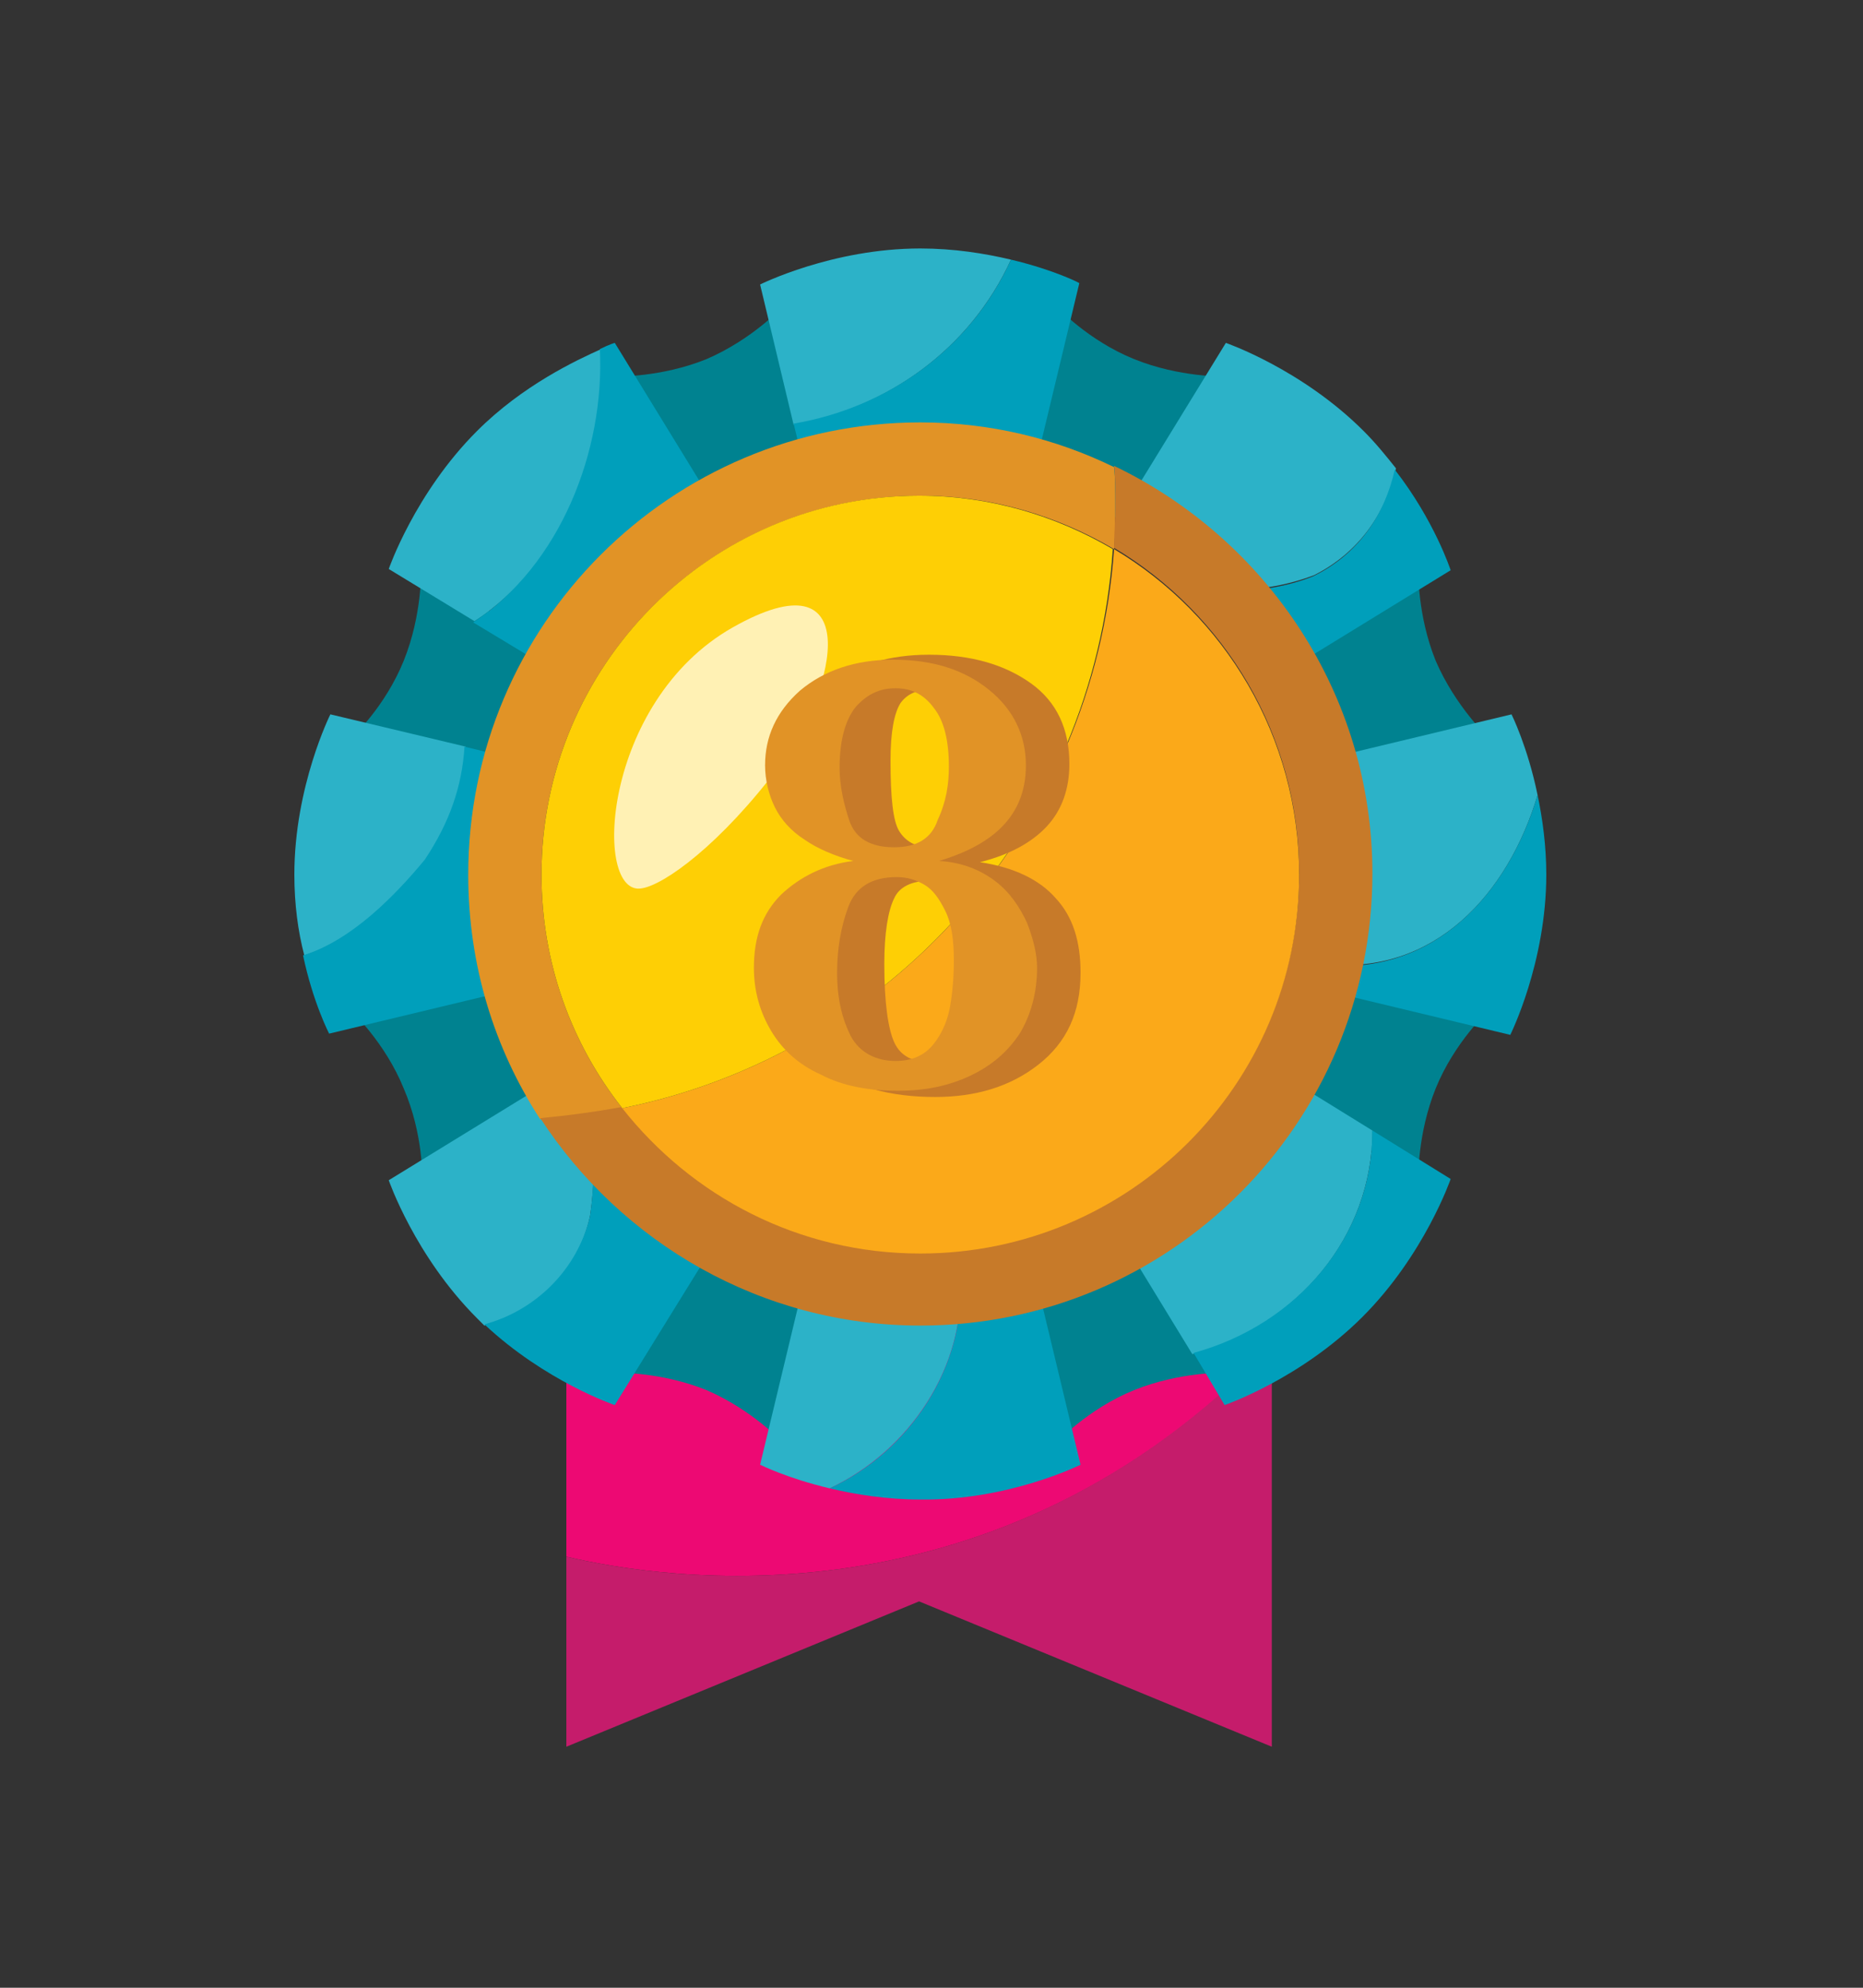 <?xml version="1.0" encoding="utf-8"?>
<!-- Generator: Adobe Illustrator 24.0.1, SVG Export Plug-In . SVG Version: 6.00 Build 0)  -->
<svg version="1.1" id="Layer_1" xmlns="http://www.w3.org/2000/svg" x="0px" y="0px"
     viewBox="0 0 150 160" style="enable-background:new 0 0 150 160;" xml:space="preserve">
<rect x="0" y="0" width="150" height="160" fill="#333333" stroke="none"/>
<style type="text/css">
	.st0{fill:#ED0973;}
	.st1{fill:#C51C6B;}
	.st2{fill:#008290;}
	.st3{fill:#2CB2C8;}
	.st4{fill:#009FBB;}
	.st5{fill:#E19326;}
	.st6{fill:#C77A29;}
	.st7{fill:#FBA919;}
	.st8{fill:#FECF05;}
	.st9{opacity:0.7;fill:#FFFFFF;}
</style>
<g>
	<g>
		<g>
			<path class="st0" d="M102.5,108.2V106H45.6v19.3C53.2,127.1,80.2,131.5,102.5,108.2z"/>
			<path class="st1" d="M45.6,125.3v15.3l28.4-11.7l28.4,11.7v-32.4C80.2,131.5,53.2,127.1,45.6,125.3z"/>
		</g>
		<g>
			<g>
				<g>
					<path class="st2" d="M56.9,28.9c-3.7,1.5-7.3,1.4-7.3,1.4l7.2,12l9.7-4L63,24.7C63,24.7,60.6,27.3,56.9,28.9z"/>
					<path class="st2" d="M91.3,111.9c-3.7,1.5-6.2,4.2-6.2,4.2l-3.4-13.6l9.7-4l7.2,12C98.6,110.5,95,110.4,91.3,111.9z"/>
				</g>
				<g>
					<path class="st2" d="M115.6,53.2c-1.5-3.7-1.4-7.3-1.4-7.3l-12,7.2l4,9.7l13.6-3.4C119.8,59.3,117.2,56.9,115.6,53.2z"/>
					<path class="st2" d="M32.5,87.6c-1.5-3.7-4.2-6.2-4.2-6.2L42,78l4,9.7l-12,7.2C34,94.9,34.1,91.3,32.5,87.6z"/>
				</g>
			</g>
			<g>
				<g>
					<path class="st2" d="M91.3,28.9c-3.7-1.5-6.2-4.2-6.2-4.2l-3.4,13.6l9.7,4l7.2-12C98.6,30.3,95,30.4,91.3,28.9z"/>
					<path class="st2" d="M56.9,111.9c-3.7-1.5-7.3-1.4-7.3-1.4l7.2-12l9.7,4L63,116.1C63,116.1,60.6,113.5,56.9,111.9z"/>
				</g>
				<g>
					<path class="st2" d="M115.6,87.6c1.5-3.7,4.2-6.2,4.2-6.2L106.2,78l-4,9.7l12,7.2C114.2,94.9,114.1,91.3,115.6,87.6z"/>
					<path class="st2" d="M32.5,53.2c1.5-3.7,1.4-7.3,1.4-7.3l12,7.2l-4,9.7l-13.6-3.4C28.4,59.3,31,56.9,32.5,53.2z"/>
				</g>
			</g>
		</g>
		<g>
			<g>
				<path class="st3" d="M81.4,20.9c-2.1-0.5-4.6-0.9-7.3-0.9c-7.1,0-12.9,2.9-12.9,2.9l2.7,11.3C71.5,32.8,78.1,28.1,81.4,20.9z"/>
				<path class="st4" d="M81.4,20.9c-3.3,7.2-9.9,11.9-17.5,13.2l0.9,3.7h18.5l3.6-15C87,22.8,84.8,21.7,81.4,20.9z"/>
				<path class="st3" d="M77.3,102.9H64.8l-3.6,15c0,0,2.2,1.1,5.6,1.9C73.2,116.8,77.8,110,77.3,102.9z"/>
				<path class="st4" d="M87,117.9l-3.6-15h-6.1c0.5,7-4,13.9-10.5,16.9c2.1,0.5,4.6,0.9,7.3,0.9C81.2,120.8,87,117.9,87,117.9z"/>
			</g>
			<g>
				<path class="st3" d="M123.8,64c-0.8-3.9-2.1-6.5-2.1-6.5l-15,3.6v16.5C115.5,78.5,121.4,72,123.8,64z"/>
				<path class="st4" d="M106.6,77.7v2l15,3.6c0,0,2.9-5.8,2.9-12.9c0-2.3-0.3-4.5-0.7-6.4C121.4,72,115.5,78.5,106.6,77.7z"/>
				<path class="st3" d="M34.3,69.2c2-2.9,2.9-5.9,3.2-9.1l-10.9-2.6c0,0-2.9,5.8-2.9,12.9c0,2.4,0.3,4.6,0.8,6.5
					C28.4,75.7,31.8,72.1,34.3,69.2z"/>
				<path class="st4" d="M37.4,60.1c-0.2,3.2-1.2,6.1-3.2,9.1c-2.4,2.9-5.9,6.5-9.8,7.7c0.8,3.8,2.1,6.3,2.1,6.3l15-3.6V61.1
					L37.4,60.1z"/>
			</g>
			<g>
				<path class="st3" d="M48.4,28.1c-2,0.9-6.3,2.9-10,6.6c-5,5-7.1,11.1-7.1,11.1l6.9,4.2C45.2,45.5,48.8,36.3,48.4,28.1z"/>
				<path class="st4" d="M57.6,40.8l-8.1-13.2c0,0-0.4,0.1-1.2,0.5c0.4,8.2-3.2,17.4-10.2,22l6.3,3.8L57.6,40.8z"/>
				<path class="st3" d="M110.5,91l-6.8-4.2L90.5,100l5.5,9C104.5,106.7,110.5,99.5,110.5,91z"/>
				<path class="st4" d="M110.5,91c0,8.5-6,15.6-14.4,17.9l2.5,4.2c0,0,6.1-2.1,11.1-7.1c5-5,7.1-11.1,7.1-11.1L110.5,91z"/>
			</g>
			<g>
				<path class="st3" d="M105.8,46.3c3.6-1.8,5.8-5,6.6-8.6c-0.8-1-1.6-2-2.6-3c-5-5-11.1-7.1-11.1-7.1l-8.1,13.2l6.7,6.7
					C100.1,47.6,102.9,47.4,105.8,46.3z"/>
				<path class="st4" d="M116.8,45.9c0,0-1.3-4-4.5-8.1c-0.8,3.6-2.9,6.8-6.6,8.6c-2.8,1.1-5.7,1.3-8.5,1.2l6.4,6.4L116.8,45.9z"/>
				<path class="st3" d="M47.5,97.9c0.4-2.6,0.4-5.2,0.2-7.8l-3.2-3.2l-13.2,8.1c0,0,2.1,6.1,7.1,11.1c0.2,0.2,0.4,0.4,0.6,0.6
					C43.2,105.6,46.6,102.2,47.5,97.9z"/>
				<path class="st4" d="M57.6,100l-9.9-9.9c0.1,2.6,0.2,5.2-0.2,7.8c-1,4.3-4.4,7.6-8.5,8.7c4.9,4.6,10.5,6.5,10.5,6.5L57.6,100z"
					/>
			</g>
		</g>
		<g>
			<path class="st5" d="M43.6,70.4c0-16.8,13.6-30.5,30.5-30.5c5.7,0,11,1.6,15.6,4.3c0.1-1.2,0.1-2.4,0.1-3.5c0-1.1,0-2.1-0.1-3.1
				C85,35.3,79.7,34,74.1,34C54,34,37.7,50.3,37.7,70.4c0,7.3,2.1,14,5.8,19.7c2.3-0.1,4.5-0.4,6.6-0.9C46,84,43.6,77.5,43.6,70.4z"
				/>
			<path class="st6" d="M89.7,37.5c0.1,1,0.1,2.1,0.1,3.1c0,1.2-0.1,2.4-0.1,3.5c8.9,5.3,14.9,15.1,14.9,26.2
				c0,16.8-13.6,30.5-30.5,30.5c-9.7,0-18.4-4.6-24-11.7c-2.2,0.4-4.4,0.7-6.6,0.9c6.5,10,17.8,16.7,30.6,16.7
				c20.1,0,36.4-16.3,36.4-36.4C110.5,55.9,102,43.4,89.7,37.5z"/>
			<path class="st7" d="M50.1,89.2c5.6,7.1,14.2,11.7,24,11.7c16.8,0,30.5-13.6,30.5-30.5c0-11.1-6-20.9-14.9-26.2
				C88.1,66.6,71.6,84.9,50.1,89.2z"/>
			<path class="st8" d="M43.6,70.4c0,7.1,2.4,13.6,6.5,18.8c21.5-4.3,38-22.6,39.5-45c-4.6-2.7-9.9-4.3-15.6-4.3
				C57.2,39.9,43.6,53.6,43.6,70.4z"/>
		</g>
		<path class="st9" d="M51.7,71.5c-4,0.8-3.3-15,7.3-21c10.6-6,8.5,4.7,3.8,11.1C58,68,53.5,71.2,51.7,71.5z"/>
	</g>
	<g>
		<g>
			<path class="st6" d="M71.3,69.4c-2.5-0.5-4.4-1.4-5.6-2.8c-1.3-1.3-1.9-3-1.9-5.1c0-2.8,1-5,3.1-6.5c2.1-1.5,4.7-2.3,7.9-2.3
				c3.4,0,6.1,0.8,8.2,2.3c2.1,1.5,3.1,3.7,3.1,6.5c0,2-0.6,3.7-1.8,5c-1.2,1.3-3,2.3-5.4,2.9c2.7,0.4,4.8,1.4,6.1,2.9
				c1.4,1.5,2,3.5,2,6c0,3.2-1.1,5.6-3.4,7.4c-2.3,1.8-5.1,2.6-8.3,2.6c-3.6,0-6.6-0.8-8.9-2.5c-2.3-1.7-3.5-4.2-3.5-7.4
				c0-2.3,0.6-4.2,1.9-5.8C65.9,70.9,68.1,69.9,71.3,69.4z M71.2,77.6c0,3.1,0.3,5.2,0.8,6.3c0.5,1.1,1.5,1.6,2.9,1.6
				c1.2,0,2.1-0.4,2.7-1.3c0.6-0.8,1-2.8,1-5.8c0-3.4-0.3-5.5-0.9-6.3c-0.6-0.8-1.6-1.2-2.9-1.2c-1.4,0-2.4,0.5-2.8,1.4
				C71.5,73.3,71.2,75.1,71.2,77.6z M71.7,61.2c0,3,0.2,4.9,0.7,5.7c0.5,0.8,1.3,1.3,2.5,1.3c1.1,0,1.9-0.5,2.4-1.5
				c0.5-1,0.7-2.8,0.7-5.6c0-2.3-0.3-3.7-0.8-4.5c-0.6-0.7-1.3-1.1-2.3-1.1c-1.1,0-1.9,0.4-2.4,1.1C72,57.4,71.7,58.9,71.7,61.2z"/>
		</g>
		<g>
			<path class="st5" d="M83.5,77.9c0,2-0.5,3.8-1.4,5.3c-1,1.5-2.3,2.6-4,3.4c-1.7,0.8-3.6,1.2-5.8,1.2c-2.4,0-4.5-0.4-6.2-1.3
				c-1.8-0.8-3.1-2-4-3.5c-0.9-1.5-1.4-3.2-1.4-5.1c0-2.5,0.7-4.4,2.2-5.9c1.5-1.4,3.4-2.4,5.8-2.7c-1.5-0.4-2.9-1-3.9-1.7
				c-1.1-0.7-1.9-1.6-2.4-2.6c-0.5-1-0.8-2.2-0.8-3.4c0-2.3,0.9-4.3,2.8-6c1.9-1.6,4.4-2.5,7.5-2.5c3.2,0,5.7,0.8,7.7,2.4
				c2,1.6,3,3.7,3,6.1c0,3.8-2.3,6.3-7,7.7c1.8,0.1,3.3,0.7,4.5,1.6c1.2,0.9,2,2.1,2.6,3.4C83.2,75.6,83.5,76.8,83.5,77.9z
				 M76.8,77.3c0-1.7-0.2-3-0.7-4c-0.5-1-1-1.7-1.7-2.1s-1.4-0.6-2.2-0.6c-2,0-3.3,0.8-3.9,2.4c-0.6,1.6-0.9,3.4-0.9,5.3
				c0,2.1,0.4,3.7,1.1,5.1c0.7,1.3,2,2,3.6,2c1.4,0,2.4-0.5,3.1-1.4c0.7-0.9,1.1-1.9,1.3-3C76.7,79.8,76.8,78.6,76.8,77.3z
				 M76.4,61.7c0-2.1-0.4-3.7-1.2-4.7c-0.8-1.1-1.8-1.6-3.1-1.6c-1.3,0-2.3,0.5-3.2,1.5c-0.8,1-1.3,2.6-1.3,4.9
				c0,1.4,0.3,2.8,0.8,4.3c0.5,1.4,1.7,2.1,3.6,2.1c1.8,0,3-0.7,3.5-2.2C76.2,64.5,76.4,63.1,76.4,61.7z"/>
		</g>
	</g>
</g>
</svg>
